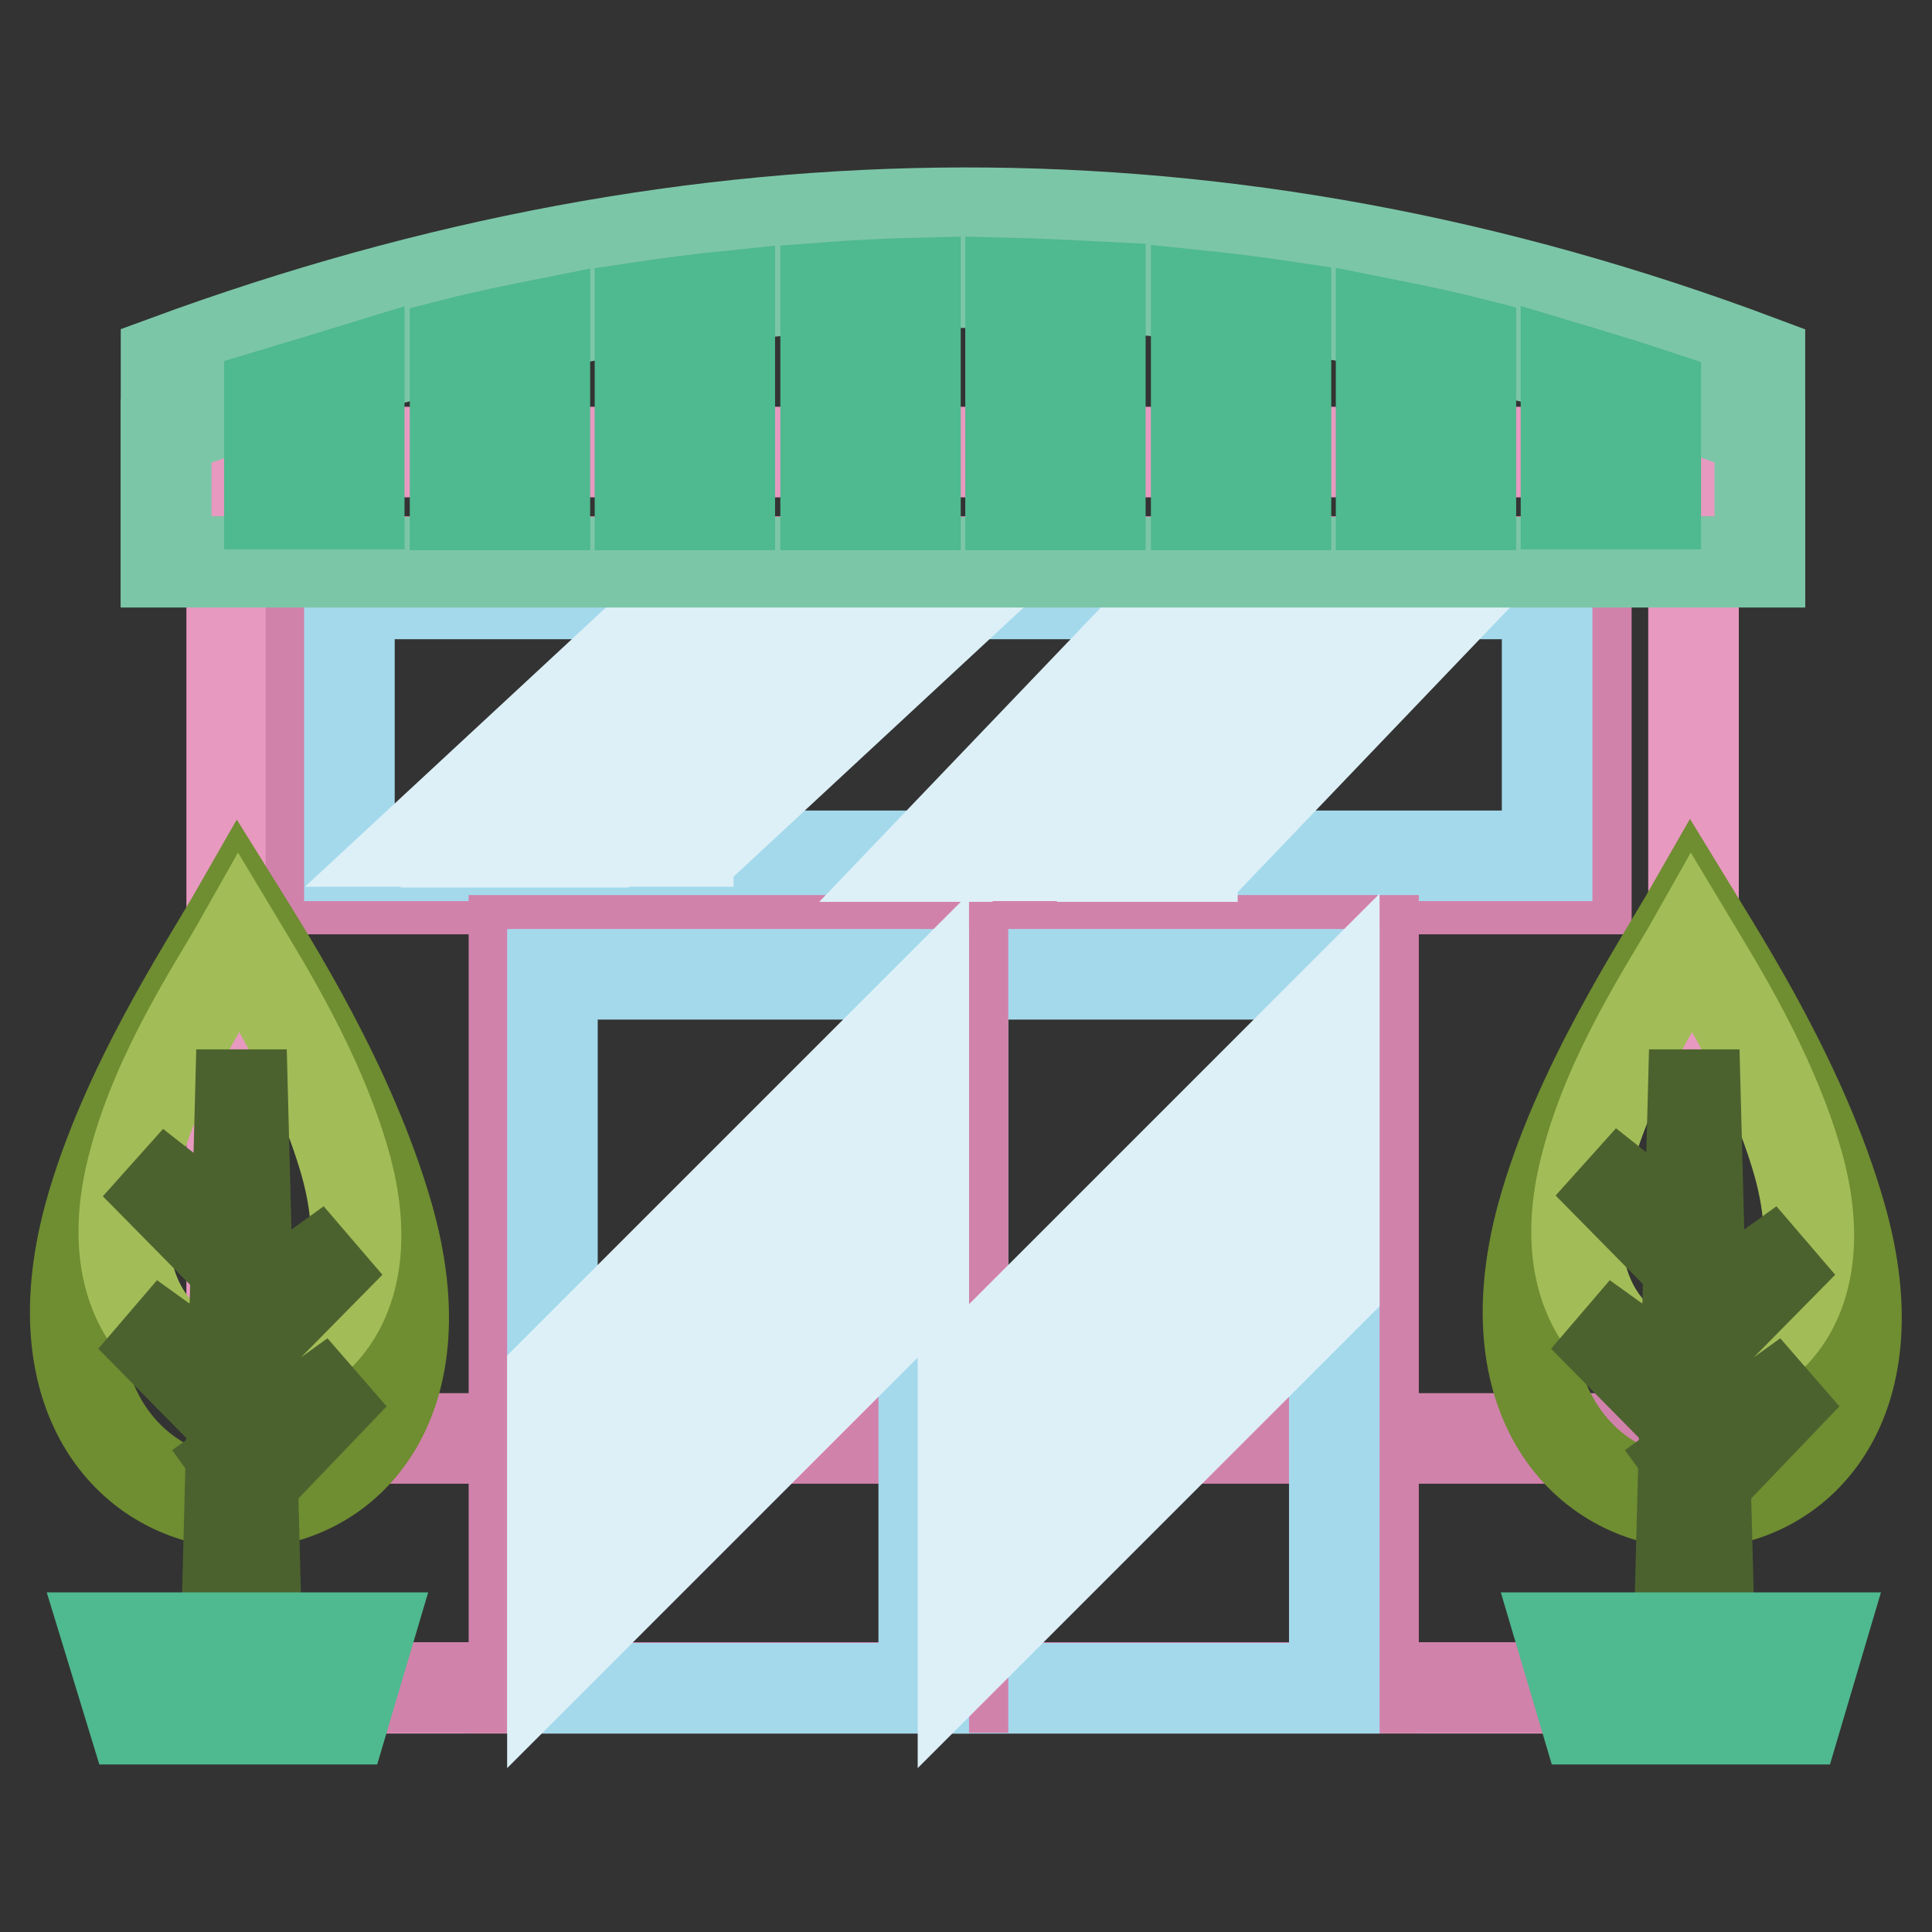 <?xml version="1.0" encoding="utf-8"?>
<!-- Svg Vector Icons : http://www.onlinewebfonts.com/icon -->
<!DOCTYPE svg PUBLIC "-//W3C//DTD SVG 1.1//EN" "http://www.w3.org/Graphics/SVG/1.1/DTD/svg11.dtd">
<svg version="1.1" xmlns="http://www.w3.org/2000/svg" xmlns:xlink="http://www.w3.org/1999/xlink" x="0px" y="0px" viewBox="0 0 256 256" enable-background="new 0 0 256 256" xml:space="preserve">
<rect x="0" y="0" width="256" height="256" fill="#333333" stroke="none"/>
<g> <path stroke-width="12" fill-opacity="0" stroke="#e899c0"  d="M30.7,59.9h193.7v163.8H30.7V59.9z"/> <path stroke-width="12" fill-opacity="0" stroke="#d182ab"  d="M30.7,190.6h193.7v33H30.7V190.6z"/> <path stroke-width="12" fill-opacity="0" stroke="#7cc6a8"  d="M22,47.8c70.4-25.9,140.8-26.4,211.2,0v26.6H22V47.8z"/> <path stroke-width="12" fill-opacity="0" stroke="#d182ab"  d="M41.2,74.4h169v43.4h-169V74.4z"/> <path stroke-width="12" fill-opacity="0" stroke="#a4d9ec"  d="M46.3,78.7H205v34.7H46.3V78.7z"/> <path stroke-width="12" fill-opacity="0" stroke="#d182ab"  d="M122.5,124.6H182v99h-59.5V124.6z"/> <path stroke-width="12" fill-opacity="0" stroke="#a4d9ec"  d="M127.6,129.1h49.2v94.6h-49.2V129.1z"/> <path stroke-width="12" fill-opacity="0" stroke="#d182ab"  d="M68.1,124.6h59.5v99H68.1V124.6z"/> <path stroke-width="12" fill-opacity="0" stroke="#a4d9ec"  d="M73.2,129.1h49.2v94.6H73.2V129.1z"/> <path stroke-width="12" fill-opacity="0" stroke="#ddf0f7"  d="M93.4,111.5l33.2-30.8h-6.3l-29.1,27.1v3.7H93.4z M91.2,101.9V90.3l10.3-9.6H114L91.2,101.9z M91.2,84.5 v-3.7h4L91.2,84.5z M91.2,107.8l-4,3.7h4V107.8z M91.2,80.7v3.7L62,111.5h-6.3l33.2-30.8L91.2,80.7L91.2,80.7z M91.2,90.3v11.7 l-10.3,9.6H68.3L91.2,90.3z M97.8,195.2l24.6-24.6v-6.3l-24.6,24.6V195.2z M97.8,182.6v-12.5l24.6-24.6V158L97.8,182.6z  M97.8,163.8l24.6-24.6v-6.3l-24.6,24.6V163.8z M73.2,219.8l24.6-24.6v-6.3l-24.6,24.6V219.8z M97.8,157.5v6.3l-24.6,24.6v-6.3 L97.8,157.5z M97.8,170.1v12.5l-24.6,24.6v-12.5L97.8,170.1z M152.2,195.2l24.6-24.6v-6.3l-24.6,24.6V195.2z M152.2,182.6v-12.5 l24.6-24.6V158L152.2,182.6z M152.2,163.8l24.6-24.6v-6.3l-24.6,24.6V163.8z M127.6,219.8l24.6-24.6v-6.3l-24.6,24.6V219.8z  M152.2,157.5v6.3l-24.6,24.6v-6.3L152.2,157.5z M152.2,170.1v12.5l-24.6,24.6v-12.5L152.2,170.1z M160.2,113.5l33.2-34.7h-6.3 L158,109.3v4.2H160.2z M158,102.7V89.5l10.3-10.8h12.5L158,102.7z M158,83v-4.2h4L158,83z M158,109.3l-4,4.2h4V109.3z M158,78.7V83 l-29.1,30.5h-6.3l33.2-34.7H158z M158,89.5v13.1l-10.3,10.8h-12.5L158,89.5z"/> <path stroke-width="12" fill-opacity="0" stroke="#7cc6a8"  d="M233.2,57.1v17.4H22V57.1C92.4,31.1,162.8,30.7,233.2,57.1L233.2,57.1z"/> <path stroke-width="12" fill-opacity="0" stroke="#4fb98f"  d="M35.7,52.3v14.5h11.9V48.7C43.7,49.9,39.7,51.1,35.7,52.3L35.7,52.3z M60.3,45.5v21.4h11.9v-24 C68.2,43.7,64.2,44.5,60.3,45.5z M84.8,40.7v26.2h11.9V39.2C92.8,39.6,88.8,40.1,84.8,40.7z M109.4,38.1v28.8h11.9V37.5 C117.3,37.6,113.3,37.8,109.4,38.1z M133.9,37.5v29.4h11.9V38C141.9,37.8,137.9,37.6,133.9,37.5z M158.5,39.1v27.8h11.9V40.6 C166.4,40,162.4,39.5,158.5,39.1z M183,42.8v24.1h11.9V45.4C191,44.4,187,43.6,183,42.8L183,42.8z M207.5,48.6v18.2h11.9V52.3 C215.5,51,211.5,49.8,207.5,48.6z"/> <path stroke-width="12" fill-opacity="0" stroke="#6f8d31"  d="M224.1,120.3c4.7,7.7,14.9,23.6,19.8,40.7c14.7,51-53.3,50.8-39.6,0.1C209,144,219.7,128,224.1,120.3 L224.1,120.3z"/> <path stroke-width="12" fill-opacity="0" stroke="#a2bd57"  d="M224.2,124.9c3.3,5.5,10.5,16.9,14,29.1c10.4,36.4-37.7,36.2-28,0.1C213.4,141.8,221.1,130.4,224.2,124.9z" /> <path stroke-width="12" fill-opacity="0" stroke="#4c622e"  d="M222.3,223.8h4.4l-2.2-84.6L222.3,223.8z"/> <path stroke-width="12" fill-opacity="0" stroke="#4fb98f"  d="M210.1,227.8h27.9l3.2-10.8h-34.3L210.1,227.8z"/> <path stroke-width="12" fill-opacity="0" stroke="#4c622e"  d="M223.7,193.5l2.1,2.9l13.6-14.2L223.7,193.5z M225.5,185.8l-2.1,2.5l-13.6-13.8L225.5,185.8z M223.8,175.6 l1.5,2.9l13.6-13.8L223.8,175.6z M224.9,165.7L224,168l-13.6-13.8L224.9,165.7z"/> <path stroke-width="12" fill-opacity="0" stroke="#6f8d31"  d="M31.6,120.3C36.4,128,46.5,144,51.4,161c14.7,51-53.3,50.8-39.6,0.1C16.5,144,27.2,128,31.6,120.3z"/> <path stroke-width="12" fill-opacity="0" stroke="#a2bd57"  d="M31.7,124.9c3.3,5.5,10.5,16.9,14,29.1c10.4,36.4-37.7,36.2-28,0.1C20.9,141.8,28.6,130.4,31.7,124.9z"/> <path stroke-width="12" fill-opacity="0" stroke="#4c622e"  d="M29.8,223.8h4.4L32,139.2L29.8,223.8z"/> <path stroke-width="12" fill-opacity="0" stroke="#4fb98f"  d="M17.6,227.8h27.9l3.2-10.8H14.3L17.6,227.8z"/> <path stroke-width="12" fill-opacity="0" stroke="#4c622e"  d="M31.2,193.5l2.1,2.9l13.6-14.2L31.2,193.5z M33,185.8l-2.1,2.5l-13.6-13.8L33,185.8z M31.3,175.6l1.5,2.9 l13.6-13.8L31.3,175.6z M32.4,165.7l-0.9,2.4l-13.6-13.8L32.4,165.7z"/></g>
</svg>